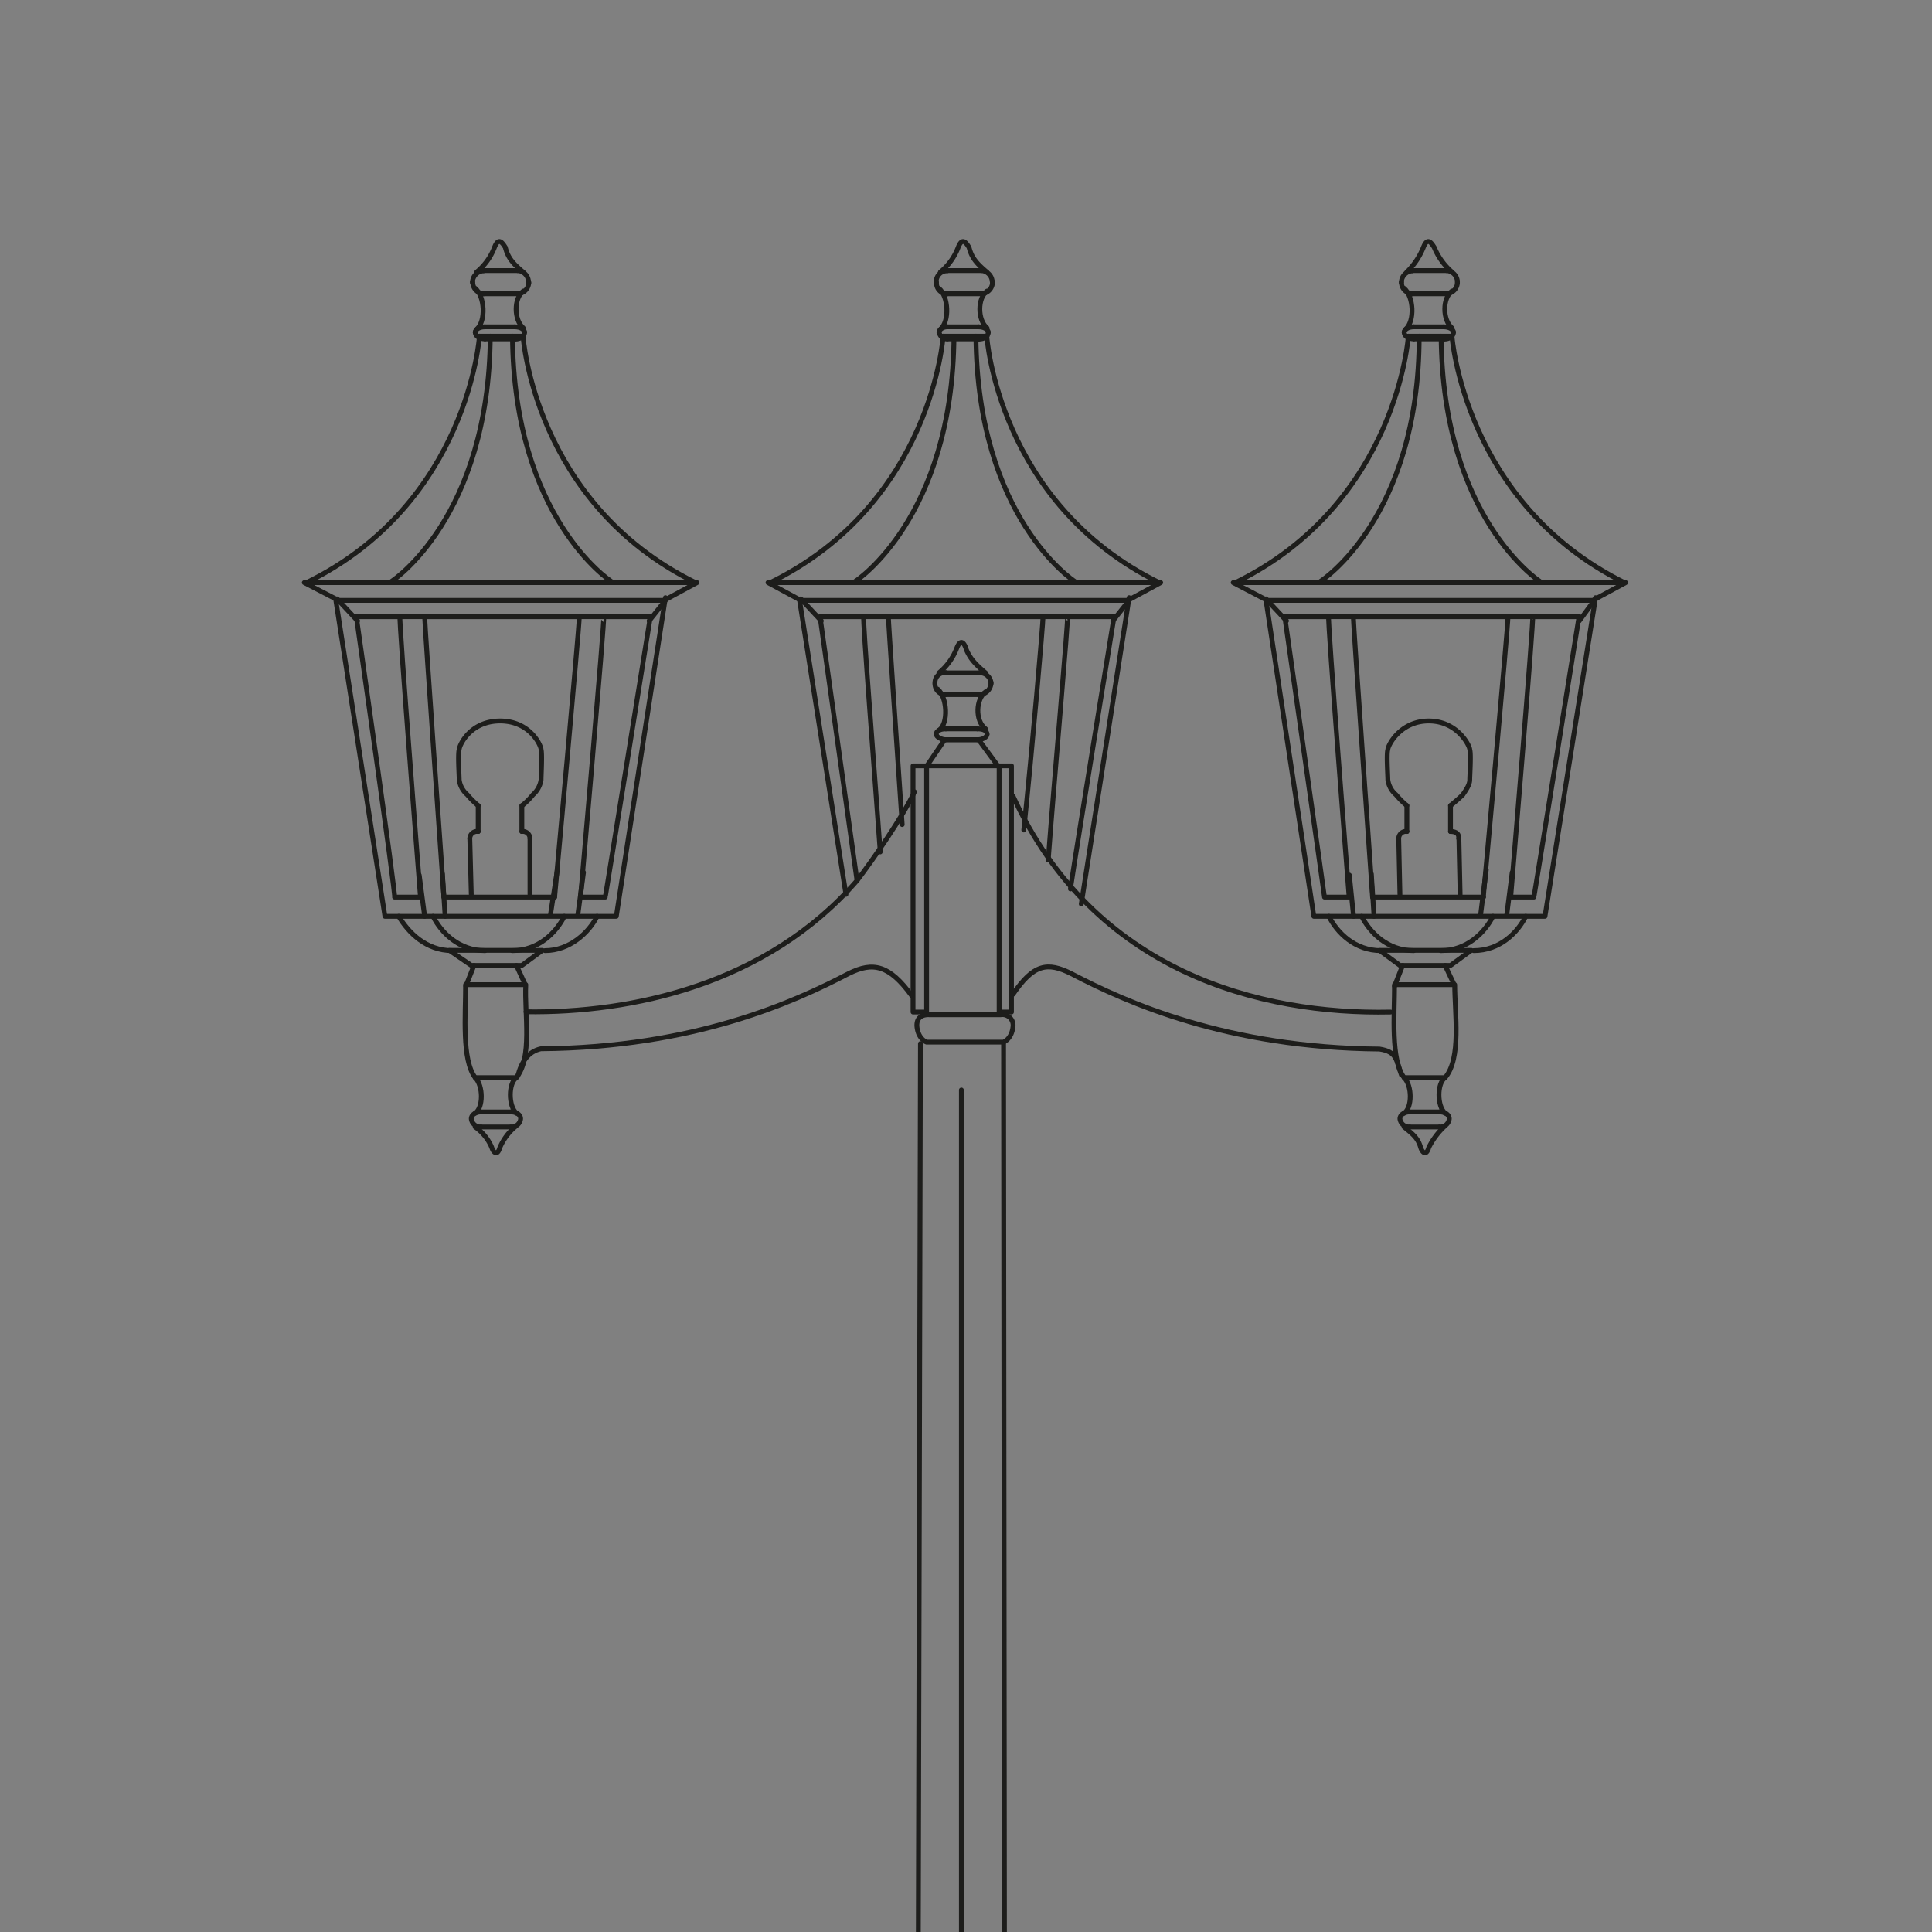 <svg xmlns="http://www.w3.org/2000/svg" xmlns:xlink="http://www.w3.org/1999/xlink" width="400" height="400" viewBox="0 0 400 400">
  <rect x="0" y="0" width="400" height="400" fill="#808080" stroke="none"/>
  <defs>
    <clipPath id="clip-Oslo_6">
      <rect width="400" height="400"/>
    </clipPath>
  </defs>
  <g id="Oslo_6" data-name="Oslo – 6" clip-path="url(#clip-Oslo_6)">
    <g id="Livello_1" transform="translate(63 50)">
      <line id="Linea_2762" data-name="Linea 2762" x2="54.387" transform="translate(108.621 721.227)" fill="none" stroke="#1d1d1b" stroke-linecap="round" stroke-linejoin="round" stroke-width="1"/>
      <path id="Tracciato_4017" data-name="Tracciato 4017" d="M43.245,148.529v-2.758l-2.3-.715-.46-3.626H32.01" transform="translate(130.999 579.797)" fill="none" stroke="#1d1d1b" stroke-linecap="round" stroke-linejoin="round" stroke-width="1" fill-rule="evenodd"/>
      <path id="Tracciato_4018" data-name="Tracciato 4018" d="M41.425,168.371s-12.154-7.1-11.695-33.5" transform="translate(121.584 552.856)" fill="none" stroke="#1d1d1b" stroke-linecap="round" stroke-linejoin="round" stroke-width="1" fill-rule="evenodd"/>
      <path id="Tracciato_4019" data-name="Tracciato 4019" d="M33.046,140.784l-.46-6.894-3.677-.46" transform="translate(118.267 546.942)" fill="none" stroke="#1d1d1b" stroke-linecap="round" stroke-linejoin="round" stroke-width="1" fill-rule="evenodd"/>
      <path id="Tracciato_4020" data-name="Tracciato 4020" d="M27.745,133.43l-3.677.46-.409,6.894" transform="translate(96.707 546.942)" fill="none" stroke="#1d1d1b" stroke-linecap="round" stroke-linejoin="round" stroke-width="1" fill-rule="evenodd"/>
      <path id="Tracciato_4021" data-name="Tracciato 4021" d="M33.065,134.87c.46,26.351-11.695,33.5-11.695,33.5" transform="translate(87.302 552.856)" fill="none" stroke="#1d1d1b" stroke-linecap="round" stroke-linejoin="round" stroke-width="1" fill-rule="evenodd"/>
      <path id="Tracciato_4022" data-name="Tracciato 4022" d="M30.354,141.43H21.877l-.409,3.626-2.3.715v2.758H95.976" transform="translate(78.267 579.797)" fill="none" stroke="#1d1d1b" stroke-linecap="round" stroke-linejoin="round" stroke-width="1" fill-rule="evenodd"/>
      <line id="Linea_2763" data-name="Linea 2763" x1="22.725" transform="translate(124.452 680.372)" fill="none" stroke="#1d1d1b" stroke-linecap="round" stroke-linejoin="round" stroke-width="1"/>
      <line id="Linea_2764" data-name="Linea 2764" x1="70.933" transform="translate(100.246 724.546)" fill="none" stroke="#1d1d1b" stroke-linecap="round" stroke-linejoin="round" stroke-width="1"/>
      <path id="Tracciato_4023" data-name="Tracciato 4023" d="M23.74,133.52s5.72,2.349,5.72,8.12S29,164.774,25.476,173.2" transform="translate(97.035 547.312)" fill="none" stroke="#1d1d1b" stroke-linecap="round" stroke-linejoin="round" stroke-width="1" fill-rule="evenodd"/>
      <path id="Tracciato_4024" data-name="Tracciato 4024" d="M34.384,133.48s-5.924,2.349-5.924,8.12.46,23.134,3.983,31.56" transform="translate(116.419 547.148)" fill="none" stroke="#1d1d1b" stroke-linecap="round" stroke-linejoin="round" stroke-width="1" fill-rule="evenodd"/>
      <path id="Tracciato_4025" data-name="Tracciato 4025" d="M24.96,140.558s6.23-7.1,8.886-7.1,8.886,6.23,8.886,6.23" transform="translate(102.046 547.066)" fill="none" stroke="#1d1d1b" stroke-linecap="round" stroke-linejoin="round" stroke-width="1" fill-rule="evenodd"/>
      <line id="Linea_2765" data-name="Linea 2765" x1="0.511" y1="514.202" transform="translate(144.777 166.068)" fill="none" stroke="#1d1d1b" stroke-linecap="round" stroke-linejoin="round" stroke-width="1"/>
      <line id="Linea_2766" data-name="Linea 2766" x1="1.226" y2="514.202" transform="translate(126.342 166.068)" fill="none" stroke="#1d1d1b" stroke-linecap="round" stroke-linejoin="round" stroke-width="1"/>
      <line id="Linea_2767" data-name="Linea 2767" y1="492.55" transform="translate(136.045 175.669)" fill="none" stroke="#1d1d1b" stroke-linecap="round" stroke-width="1"/>
      <path id="Tracciato_4026" data-name="Tracciato 4026" d="M46.536,91.171s2.2.306,2.2-3.115c0-3.115-2.2-3.728-2.2-3.728V80.293s2.2-.306,2.2-3.115a4.538,4.538,0,0,0-2.2-3.728H26.313a4.725,4.725,0,0,0-1.89,3.728c0,2.809,1.89,3.115,1.89,3.115v4.034a3.5,3.5,0,0,0-1.89,3.728c.306,3.422,1.89,3.115,1.89,3.115Z" transform="translate(99.722 300.617)" fill="#fff" stroke="#1d1d1b" stroke-linecap="round" stroke-linejoin="round" stroke-width="1" fill-rule="evenodd"/>
      <line id="Linea_2768" data-name="Linea 2768" x1="21.193" transform="translate(125.678 384.945)" fill="#fff" stroke="#1d1d1b" stroke-linecap="round" stroke-linejoin="round" stroke-width="1"/>
      <path id="Tracciato_4027" data-name="Tracciato 4027" d="M24.76,74.78h0Z" transform="translate(101.224 306.079)" fill="#fff" stroke="#1d1d1b" stroke-linecap="round" stroke-linejoin="round" stroke-width="1" fill-rule="evenodd"/>
      <path id="Tracciato_4028" data-name="Tracciato 4028" d="M81.39,14.03H.09l7.1,3.677H74.6Z" transform="translate(-0.09 56.592)" fill="none" stroke="#1d1d1b" stroke-linecap="round" stroke-linejoin="round" stroke-width="1" fill-rule="evenodd"/>
      <path id="Tracciato_4029" data-name="Tracciato 4029" d="M28.971,9.87c-1.992-1.685-1.992-6.23,0-7.66" transform="translate(112.385 8.05)" fill="none" stroke="#1d1d1b" stroke-linecap="round" stroke-width="1" fill-rule="evenodd"/>
      <path id="Tracciato_4030" data-name="Tracciato 4030" d="M25.82,2.1c1.992,1.685,2.247,6.792.306,8.477" transform="translate(105.578 7.598)" fill="none" stroke="#1d1d1b" stroke-linecap="round" stroke-width="1" fill-rule="evenodd"/>
      <path id="Tracciato_4031" data-name="Tracciato 4031" d="M25.88,6.528a12.278,12.278,0,0,0,3.677-5.107c.868-2.247,1.685-.868,2.247,0,.562,2.247,1.685,3.422,3.677,5.107" transform="translate(105.824 -0.201)" fill="none" stroke="#1d1d1b" stroke-linecap="round" stroke-linejoin="round" stroke-width="1" fill-rule="evenodd"/>
      <line id="Linea_2769" data-name="Linea 2769" x2="7.047" transform="translate(133.134 6.021)" fill="none" stroke="#1d1d1b" stroke-linecap="round" stroke-width="1"/>
      <path id="Tracciato_4032" data-name="Tracciato 4032" d="M27.54,1.38a2.416,2.416,0,0,1,2.247,2.247" transform="translate(112.641 4.641)" fill="none" stroke="#1d1d1b" stroke-linecap="round" stroke-width="1" fill-rule="evenodd"/>
      <line id="Linea_2770" data-name="Linea 2770" y2="0.255" transform="translate(142.479 8.319)" fill="none" stroke="#1d1d1b" stroke-linecap="round" stroke-width="1"/>
      <path id="Tracciato_4033" data-name="Tracciato 4033" d="M29.8,1.88A2.416,2.416,0,0,1,27.55,4.127" transform="translate(112.682 6.695)" fill="none" stroke="#1d1d1b" stroke-linecap="round" stroke-width="1" fill-rule="evenodd"/>
      <line id="Linea_2771" data-name="Linea 2771" x1="7.047" transform="translate(133.134 10.822)" fill="none" stroke="#1d1d1b" stroke-linecap="round" stroke-width="1"/>
      <path id="Tracciato_4034" data-name="Tracciato 4034" d="M27.967,4.127A2.2,2.2,0,0,1,25.72,1.88" transform="translate(105.167 6.695)" fill="none" stroke="#1d1d1b" stroke-linecap="round" stroke-width="1" fill-rule="evenodd"/>
      <line id="Linea_2772" data-name="Linea 2772" y1="0.255" transform="translate(130.836 8.319)" fill="none" stroke="#1d1d1b" stroke-linecap="round" stroke-width="1"/>
      <path id="Tracciato_4035" data-name="Tracciato 4035" d="M25.71,3.637A2.232,2.232,0,0,1,27.957,1.39" transform="translate(105.126 4.682)" fill="none" stroke="#1d1d1b" stroke-linecap="round" stroke-width="1" fill-rule="evenodd"/>
      <line id="Linea_2773" data-name="Linea 2773" x2="6.486" transform="translate(133.134 17.665)" fill="none" stroke="#1d1d1b" stroke-linecap="round" stroke-width="1"/>
      <path id="Tracciato_4036" data-name="Tracciato 4036" d="M27.43,3.66c1.123,0,1.992.562,1.992,1.123" transform="translate(112.189 14.005)" fill="none" stroke="#1d1d1b" stroke-linecap="round" stroke-width="1" fill-rule="evenodd"/>
      <path id="Tracciato_4037" data-name="Tracciato 4037" d="M29.422,3.88c0,.868-.868,1.43-1.992,1.43" transform="translate(112.189 14.908)" fill="none" stroke="#1d1d1b" stroke-linecap="round" stroke-width="1" fill-rule="evenodd"/>
      <line id="Linea_2774" data-name="Linea 2774" x1="6.486" transform="translate(133.134 20.167)" fill="none" stroke="#1d1d1b" stroke-linecap="round" stroke-width="1"/>
      <path id="Tracciato_4038" data-name="Tracciato 4038" d="M27.515,5.3A1.559,1.559,0,0,1,25.83,3.87" transform="translate(105.619 14.867)" fill="none" stroke="#1d1d1b" stroke-linecap="round" stroke-width="1" fill-rule="evenodd"/>
      <path id="Tracciato_4039" data-name="Tracciato 4039" d="M25.82,4.783c0-.562.868-1.123,1.685-1.123" transform="translate(105.578 14.005)" fill="none" stroke="#1d1d1b" stroke-linecap="round" stroke-width="1" fill-rule="evenodd"/>
      <path id="Tracciato_4040" data-name="Tracciato 4040" d="M43.885,15.41H34.233c.255,0-2.809,34.573-3.983,50.4m4.6,5.975c1.43-9.652,9.039-56.379,9.039-56.379" transform="translate(123.771 62.259)" fill="none" stroke="#1d1d1b" stroke-linecap="round" stroke-linejoin="round" stroke-width="1" fill-rule="evenodd"/>
      <path id="Tracciato_4041" data-name="Tracciato 4041" d="M22.44,54.75S42.561,41.728,42.816,4.04" transform="translate(91.697 15.565)" fill="none" stroke="#1d1d1b" stroke-linecap="round" stroke-width="1" fill-rule="evenodd"/>
      <path id="Tracciato_4042" data-name="Tracciato 4042" d="M21,15.41h9.039c-.255.306,2.247,32.275,3.422,48.719M28.66,70.1C26.975,57.95,21,15.461,21,15.461" transform="translate(85.783 62.259)" fill="none" stroke="#1d1d1b" stroke-linecap="round" stroke-linejoin="round" stroke-width="1" fill-rule="evenodd"/>
      <path id="Tracciato_4043" data-name="Tracciato 4043" d="M26.63,58.46c-1.123-16.7-2.86-41.927-2.86-43.05H55.79c0,1.43-2.247,27.475-3.983,44.174" transform="translate(97.159 62.259)" fill="none" stroke="#1d1d1b" stroke-linecap="round" stroke-linejoin="round" stroke-width="1" fill-rule="evenodd"/>
      <line id="Linea_2775" data-name="Linea 2775" x1="59.8" transform="translate(107.038 77.669)" fill="none" stroke="#1d1d1b" stroke-linecap="round" stroke-width="1"/>
      <path id="Tracciato_4044" data-name="Tracciato 4044" d="M47.7,54.75S27.575,41.728,27.32,4.04" transform="translate(111.738 15.565)" fill="none" stroke="#1d1d1b" stroke-linecap="round" stroke-width="1" fill-rule="evenodd"/>
      <line id="Linea_2776" data-name="Linea 2776" x1="4.239" y1="4.545" transform="translate(102.8 73.992)" fill="none" stroke="#1d1d1b" stroke-linecap="round" stroke-width="1"/>
      <line id="Linea_2777" data-name="Linea 2777" y1="4.239" x2="3.37" transform="translate(167.4 74.299)" fill="none" stroke="#1d1d1b" stroke-linecap="round" stroke-width="1"/>
      <line id="Linea_2778" data-name="Linea 2778" y1="63.426" x2="9.907" transform="translate(160.864 73.737)" fill="none" stroke="#1d1d1b" stroke-linecap="round" stroke-width="1"/>
      <line id="Linea_2779" data-name="Linea 2779" x2="9.601" y2="60.873" transform="translate(102.544 74.299)" fill="none" stroke="#1d1d1b" stroke-linecap="round" stroke-width="1"/>
      <path id="Tracciato_4045" data-name="Tracciato 4045" d="M100.19,14.03H18.89l6.792,3.677H93.4Z" transform="translate(77.118 56.592)" fill="none" stroke="#1d1d1b" stroke-linecap="round" stroke-linejoin="round" stroke-width="1" fill-rule="evenodd"/>
      <path id="Tracciato_4046" data-name="Tracciato 4046" d="M63.456,55.016C30.058,38.572,27.76,4.05,27.76,4.05" transform="translate(113.545 15.606)" fill="none" stroke="#1d1d1b" stroke-linecap="round" stroke-width="1" fill-rule="evenodd"/>
      <line id="Linea_2780" data-name="Linea 2780" x1="9.09" transform="translate(132.266 19.605)" fill="none" stroke="#1d1d1b" stroke-linecap="round" stroke-width="1"/>
      <path id="Tracciato_4047" data-name="Tracciato 4047" d="M54.7,4.04S52.449,38.562,19,55.006" transform="translate(77.569 15.565)" fill="none" stroke="#1d1d1b" stroke-linecap="round" stroke-width="1" fill-rule="evenodd"/>
      <path id="Tracciato_4048" data-name="Tracciato 4048" d="M42.26,31.558a2.208,2.208,0,0,1,2.553,2.553c-.306,2.553-1.992,3.115-1.992,3.115H26.94s-1.685-.562-1.992-3.115c-.306-2.86,2.553-2.553,2.553-2.553H42.209Z" transform="translate(101.904 128.535)" fill="none" stroke="#1d1d1b" stroke-linecap="round" stroke-linejoin="round" stroke-width="1" fill-rule="evenodd"/>
      <rect id="Rettangolo_253" data-name="Rettangolo 253" width="2.553" height="50.966" transform="translate(143.858 108.565)" fill="none" stroke="#1d1d1b" stroke-linecap="round" stroke-linejoin="round" stroke-width="1"/>
      <path id="Tracciato_4049" data-name="Tracciato 4049" d="M40.038,25.813H25.33L29.007,20.4h7.047Z" transform="translate(103.565 82.752)" fill="none" stroke="#1d1d1b" stroke-linecap="round" stroke-linejoin="round" stroke-width="1" fill-rule="evenodd"/>
      <rect id="Rettangolo_254" data-name="Rettangolo 254" width="2.809" height="50.966" transform="translate(126.035 108.565)" fill="none" stroke="#1d1d1b" stroke-linecap="round" stroke-linejoin="round" stroke-width="1"/>
      <path id="Tracciato_4050" data-name="Tracciato 4050" d="M10.171,9.87c-1.992-1.685-1.992-6.23,0-7.66" transform="translate(35.177 8.05)" fill="none" stroke="#1d1d1b" stroke-linecap="round" stroke-width="1" fill-rule="evenodd"/>
      <path id="Tracciato_4051" data-name="Tracciato 4051" d="M7.02,2.1c1.992,1.685,2.247,6.792.306,8.477" transform="translate(28.37 7.598)" fill="none" stroke="#1d1d1b" stroke-linecap="round" stroke-width="1" fill-rule="evenodd"/>
      <path id="Tracciato_4052" data-name="Tracciato 4052" d="M7.08,6.528a12.278,12.278,0,0,0,3.677-5.107c.868-2.247,1.685-.868,2.247,0,.562,2.247,1.685,3.422,3.677,5.107" transform="translate(28.616 -0.201)" fill="none" stroke="#1d1d1b" stroke-linecap="round" stroke-linejoin="round" stroke-width="1" fill-rule="evenodd"/>
      <line id="Linea_2781" data-name="Linea 2781" x2="7.047" transform="translate(37.126 6.021)" fill="none" stroke="#1d1d1b" stroke-linecap="round" stroke-width="1"/>
      <path id="Tracciato_4053" data-name="Tracciato 4053" d="M8.74,1.38a2.416,2.416,0,0,1,2.247,2.247" transform="translate(35.434 4.641)" fill="none" stroke="#1d1d1b" stroke-linecap="round" stroke-width="1" fill-rule="evenodd"/>
      <line id="Linea_2782" data-name="Linea 2782" y2="0.255" transform="translate(46.472 8.319)" fill="none" stroke="#1d1d1b" stroke-linecap="round" stroke-width="1"/>
      <path id="Tracciato_4054" data-name="Tracciato 4054" d="M11,1.88A2.416,2.416,0,0,1,8.75,4.127" transform="translate(35.475 6.695)" fill="none" stroke="#1d1d1b" stroke-linecap="round" stroke-width="1" fill-rule="evenodd"/>
      <line id="Linea_2783" data-name="Linea 2783" x1="7.047" transform="translate(37.126 10.822)" fill="none" stroke="#1d1d1b" stroke-linecap="round" stroke-width="1"/>
      <path id="Tracciato_4055" data-name="Tracciato 4055" d="M9.167,4.127A2.416,2.416,0,0,1,6.92,1.88" transform="translate(27.959 6.695)" fill="none" stroke="#1d1d1b" stroke-linecap="round" stroke-width="1" fill-rule="evenodd"/>
      <line id="Linea_2784" data-name="Linea 2784" y1="0.255" transform="translate(34.828 8.319)" fill="none" stroke="#1d1d1b" stroke-linecap="round" stroke-width="1"/>
      <path id="Tracciato_4056" data-name="Tracciato 4056" d="M6.91,3.637A2.416,2.416,0,0,1,9.157,1.39" transform="translate(27.918 4.682)" fill="none" stroke="#1d1d1b" stroke-linecap="round" stroke-width="1" fill-rule="evenodd"/>
      <line id="Linea_2785" data-name="Linea 2785" x2="6.23" transform="translate(37.382 17.665)" fill="none" stroke="#1d1d1b" stroke-linecap="round" stroke-width="1"/>
      <path id="Tracciato_4057" data-name="Tracciato 4057" d="M8.63,3.66c1.123,0,1.992.562,1.992,1.123" transform="translate(34.982 14.005)" fill="none" stroke="#1d1d1b" stroke-linecap="round" stroke-width="1" fill-rule="evenodd"/>
      <path id="Tracciato_4058" data-name="Tracciato 4058" d="M10.622,3.88c0,.868-.868,1.43-1.992,1.43" transform="translate(34.982 14.908)" fill="none" stroke="#1d1d1b" stroke-linecap="round" stroke-width="1" fill-rule="evenodd"/>
      <line id="Linea_2786" data-name="Linea 2786" x1="6.23" transform="translate(37.382 20.167)" fill="none" stroke="#1d1d1b" stroke-linecap="round" stroke-width="1"/>
      <path id="Tracciato_4059" data-name="Tracciato 4059" d="M9.012,5.3C7.888,5.3,7.02,4.738,7.02,3.87" transform="translate(28.37 14.867)" fill="none" stroke="#1d1d1b" stroke-linecap="round" stroke-width="1" fill-rule="evenodd"/>
      <path id="Tracciato_4060" data-name="Tracciato 4060" d="M7.02,4.783c0-.562.868-1.123,1.992-1.123" transform="translate(28.37 14.005)" fill="none" stroke="#1d1d1b" stroke-linecap="round" stroke-width="1" fill-rule="evenodd"/>
      <path id="Tracciato_4061" data-name="Tracciato 4061" d="M8.711,49.583C5.9,45.906,6.719,36.56,6.719,30.33H19.179c-.306,5.924,1.43,15.269-1.992,19.253H8.711Z" transform="translate(26.679 123.533)" fill="none" stroke="#1d1d1b" stroke-linecap="round" stroke-linejoin="round" stroke-width="1" fill-rule="evenodd"/>
      <path id="Tracciato_4062" data-name="Tracciato 4062" d="M7.02,34.1c1.685,1.685,1.685,6.23,0,7.354" transform="translate(28.37 139.015)" fill="none" stroke="#1d1d1b" stroke-linecap="round" stroke-width="1" fill-rule="evenodd"/>
      <path id="Tracciato_4063" data-name="Tracciato 4063" d="M9.706,41.454c-1.685-1.43-1.685-6.23,0-7.354" transform="translate(34.212 139.015)" fill="none" stroke="#1d1d1b" stroke-linecap="round" stroke-width="1" fill-rule="evenodd"/>
      <path id="Tracciato_4064" data-name="Tracciato 4064" d="M15.242,36.1a11.527,11.527,0,0,0-3.115,4.239c-.562,1.992-1.43.868-1.685,0A9.809,9.809,0,0,0,7.02,36.1" transform="translate(28.37 147.229)" fill="none" stroke="#1d1d1b" stroke-linecap="round" stroke-linejoin="round" stroke-width="1" fill-rule="evenodd"/>
      <line id="Linea_2787" data-name="Linea 2787" x2="6.23" transform="translate(36.565 180.214)" fill="none" stroke="#1d1d1b" stroke-linecap="round" stroke-width="1"/>
      <path id="Tracciato_4065" data-name="Tracciato 4065" d="M8.47,35.49c1.123,0,1.992.562,1.992,1.43A1.886,1.886,0,0,1,8.47,38.605" transform="translate(34.325 144.724)" fill="none" stroke="#1d1d1b" stroke-linecap="round" stroke-linejoin="round" stroke-width="1" fill-rule="evenodd"/>
      <line id="Linea_2788" data-name="Linea 2788" x1="6.23" transform="translate(36.565 183.329)" fill="none" stroke="#1d1d1b" stroke-linecap="round" stroke-width="1"/>
      <path id="Tracciato_4066" data-name="Tracciato 4066" d="M8.852,38.605A1.923,1.923,0,0,1,6.86,36.92c0-.817.868-1.43,1.992-1.43" transform="translate(27.713 144.724)" fill="none" stroke="#1d1d1b" stroke-linecap="round" stroke-linejoin="round" stroke-width="1" fill-rule="evenodd"/>
      <path id="Tracciato_4067" data-name="Tracciato 4067" d="M3.92,27.56c1.992,3.37,5.669,7.1,11.031,7.1" transform="translate(15.639 112.157)" fill="none" stroke="#1d1d1b" stroke-linecap="round" stroke-width="1" fill-rule="evenodd"/>
      <path id="Tracciato_4068" data-name="Tracciato 4068" d="M20.625,27.56c-1.685,3.37-5.669,7.1-10.775,7.1" transform="translate(39.992 112.157)" fill="none" stroke="#1d1d1b" stroke-linecap="round" stroke-width="1" fill-rule="evenodd"/>
      <path id="Tracciato_4069" data-name="Tracciato 4069" d="M5.31,27.56c1.685,3.37,5.362,7.1,10.775,7.1" transform="translate(21.347 112.157)" fill="none" stroke="#1d1d1b" stroke-linecap="round" stroke-width="1" fill-rule="evenodd"/>
      <path id="Tracciato_4070" data-name="Tracciato 4070" d="M19.3,27.56c-1.685,3.37-5.362,7.1-10.775,7.1" transform="translate(34.53 112.157)" fill="none" stroke="#1d1d1b" stroke-linecap="round" stroke-width="1" fill-rule="evenodd"/>
      <path id="Tracciato_4071" data-name="Tracciato 4071" d="M5.97,28.94H25.223l-4.239,3.115H10.515Z" transform="translate(24.058 117.824)" fill="none" stroke="#1d1d1b" stroke-linecap="round" stroke-linejoin="round" stroke-width="1" fill-rule="evenodd"/>
      <line id="Linea_2789" data-name="Linea 2789" x1="1.685" y2="4.29" transform="translate(33.449 149.879)" fill="none" stroke="#1d1d1b" stroke-linecap="round" stroke-width="1"/>
      <line id="Linea_2790" data-name="Linea 2790" x2="1.685" y2="3.677" transform="translate(43.918 149.879)" fill="none" stroke="#1d1d1b" stroke-linecap="round" stroke-width="1"/>
      <path id="Tracciato_4072" data-name="Tracciato 4072" d="M25.742,15.41H16.09c.255,0-4.8,58.064-4.8,58.064H16.4c0,.306,9.345-58.064,9.345-58.064" transform="translate(45.906 62.259)" fill="none" stroke="#1d1d1b" stroke-linecap="round" stroke-linejoin="round" stroke-width="1" fill-rule="evenodd"/>
      <path id="Tracciato_4073" data-name="Tracciato 4073" d="M3.64,54.75S23.761,41.728,24.016,4.04" transform="translate(14.489 15.565)" fill="none" stroke="#1d1d1b" stroke-linecap="round" stroke-width="1" fill-rule="evenodd"/>
      <path id="Tracciato_4074" data-name="Tracciato 4074" d="M2.2,15.41h9.039c-.306.306,4.239,58.064,4.239,58.064H10.116C10.422,73.168,2.2,15.41,2.2,15.41" transform="translate(8.575 62.259)" fill="none" stroke="#1d1d1b" stroke-linecap="round" stroke-linejoin="round" stroke-width="1" fill-rule="evenodd"/>
      <path id="Tracciato_4075" data-name="Tracciato 4075" d="M8.953,73.474S4.97,17.1,4.97,15.41H36.99c0,2.247-5.107,58.064-5.107,58.064" transform="translate(19.951 62.259)" fill="none" stroke="#1d1d1b" stroke-linecap="round" stroke-linejoin="round" stroke-width="1" fill-rule="evenodd"/>
      <line id="Linea_2791" data-name="Linea 2791" x1="22.929" transform="translate(28.904 135.734)" fill="none" stroke="#1d1d1b" stroke-linecap="round" stroke-width="1"/>
      <line id="Linea_2792" data-name="Linea 2792" x1="0.306" y1="11.592" transform="translate(34.267 123.579)" fill="none" stroke="#1d1d1b" stroke-linecap="round" stroke-width="1"/>
      <path id="Tracciato_4076" data-name="Tracciato 4076" d="M6.8,25.55a1.494,1.494,0,0,1,1.685-1.43" transform="translate(27.467 98.029)" fill="none" stroke="#1d1d1b" stroke-linecap="round" stroke-width="1" fill-rule="evenodd"/>
      <line id="Linea_2793" data-name="Linea 2793" y1="5.362" transform="translate(36.003 116.787)" fill="none" stroke="#1d1d1b" stroke-linecap="round" stroke-width="1"/>
      <path id="Tracciato_4077" data-name="Tracciato 4077" d="M10.412,37.156a17.693,17.693,0,0,1-2.247-2.247A4.883,4.883,0,0,1,6.48,31.794c0-.868-.306-5.362,0-6.23,0-.868,2.247-5.924,8.477-5.924s8.477,5.107,8.477,5.924c.255.868,0,5.362,0,6.23a5.129,5.129,0,0,1-1.685,3.115A14.7,14.7,0,0,1,19.5,37.156" transform="translate(25.591 79.631)" fill="none" stroke="#1d1d1b" stroke-linecap="round" stroke-linejoin="round" stroke-width="1" fill-rule="evenodd"/>
      <line id="Linea_2794" data-name="Linea 2794" y2="5.362" transform="translate(45.042 116.787)" fill="none" stroke="#1d1d1b" stroke-linecap="round" stroke-width="1"/>
      <path id="Tracciato_4078" data-name="Tracciato 4078" d="M8.91,24.12A1.494,1.494,0,0,1,10.6,25.55" transform="translate(36.132 98.029)" fill="none" stroke="#1d1d1b" stroke-linecap="round" stroke-width="1" fill-rule="evenodd"/>
      <line id="Linea_2795" data-name="Linea 2795" y2="11.592" transform="translate(46.727 123.579)" fill="none" stroke="#1d1d1b" stroke-linecap="round" stroke-width="1"/>
      <line id="Linea_2796" data-name="Linea 2796" x1="59.8" transform="translate(11.031 77.669)" fill="none" stroke="#1d1d1b" stroke-linecap="round" stroke-width="1"/>
      <path id="Tracciato_4079" data-name="Tracciato 4079" d="M7.14,24.12h0Z" transform="translate(28.863 98.029)" fill="none" stroke="#1d1d1b" stroke-linecap="round" stroke-linejoin="round" stroke-width="1" fill-rule="evenodd"/>
      <path id="Tracciato_4080" data-name="Tracciato 4080" d="M28.906,54.75S8.785,41.728,8.53,4.04" transform="translate(34.571 15.565)" fill="none" stroke="#1d1d1b" stroke-linecap="round" stroke-width="1" fill-rule="evenodd"/>
      <line id="Linea_2797" data-name="Linea 2797" x1="4.239" y1="4.545" transform="translate(6.792 73.992)" fill="none" stroke="#1d1d1b" stroke-linecap="round" stroke-width="1"/>
      <line id="Linea_2798" data-name="Linea 2798" y1="4.239" x2="3.37" transform="translate(71.393 74.299)" fill="none" stroke="#1d1d1b" stroke-linecap="round" stroke-width="1"/>
      <path id="Tracciato_4081" data-name="Tracciato 4081" d="M1.37,15.2,11.532,80.62h47.9L69.6,14.64" transform="translate(5.167 59.097)" fill="none" stroke="#1d1d1b" stroke-linecap="round" stroke-linejoin="round" stroke-width="1" fill-rule="evenodd"/>
      <line id="Linea_2799" data-name="Linea 2799" x2="1.123" y2="8.528" transform="translate(23.798 131.188)" fill="none" stroke="#1d1d1b" stroke-linecap="round" stroke-width="1"/>
      <line id="Linea_2800" data-name="Linea 2800" x2="0.562" y2="8.784" transform="translate(28.598 130.933)" fill="none" stroke="#1d1d1b" stroke-linecap="round" stroke-width="1"/>
      <line id="Linea_2801" data-name="Linea 2801" x1="1.175" y2="8.784" transform="translate(56.634 130.627)" fill="none" stroke="#1d1d1b" stroke-linecap="round" stroke-width="1"/>
      <line id="Linea_2802" data-name="Linea 2802" x1="1.43" y2="9.345" transform="translate(50.966 130.065)" fill="none" stroke="#1d1d1b" stroke-linecap="round" stroke-width="1"/>
      <path id="Tracciato_4082" data-name="Tracciato 4082" d="M44.656,55.016C11.258,38.572,8.96,4.05,8.96,4.05" transform="translate(36.337 15.606)" fill="none" stroke="#1d1d1b" stroke-linecap="round" stroke-width="1" fill-rule="evenodd"/>
      <line id="Linea_2803" data-name="Linea 2803" x1="9.09" transform="translate(36.258 19.605)" fill="none" stroke="#1d1d1b" stroke-linecap="round" stroke-width="1"/>
      <path id="Tracciato_4083" data-name="Tracciato 4083" d="M35.9,4.04S33.649,38.562.2,55.006" transform="translate(0.362 15.565)" fill="none" stroke="#1d1d1b" stroke-linecap="round" stroke-width="1" fill-rule="evenodd"/>
      <path id="Tracciato_4084" data-name="Tracciato 4084" d="M46.371,49.583c-2.809-3.677-1.992-13.022-1.992-19.253H56.839c0,5.924,1.43,15.269-1.992,19.253Z" transform="translate(181.341 123.533)" fill="none" stroke="#1d1d1b" stroke-linecap="round" stroke-linejoin="round" stroke-width="1" fill-rule="evenodd"/>
      <path id="Tracciato_4085" data-name="Tracciato 4085" d="M44.68,34.1c1.685,1.685,1.685,6.23,0,7.354" transform="translate(183.031 139.015)" fill="none" stroke="#1d1d1b" stroke-linecap="round" stroke-width="1" fill-rule="evenodd"/>
      <path id="Tracciato_4086" data-name="Tracciato 4086" d="M47.356,41.454c-1.685-1.43-1.685-6.23,0-7.354" transform="translate(188.832 139.015)" fill="none" stroke="#1d1d1b" stroke-linecap="round" stroke-width="1" fill-rule="evenodd"/>
      <path id="Tracciato_4087" data-name="Tracciato 4087" d="M52.9,36.1a15.382,15.382,0,0,0-3.115,4.239c-.562,1.992-1.43.868-1.685,0-.562-1.992-1.685-2.809-3.422-4.239" transform="translate(183.031 147.229)" fill="none" stroke="#1d1d1b" stroke-linecap="round" stroke-linejoin="round" stroke-width="1" fill-rule="evenodd"/>
      <line id="Linea_2804" data-name="Linea 2804" x2="6.23" transform="translate(228.835 180.214)" fill="none" stroke="#1d1d1b" stroke-linecap="round" stroke-width="1"/>
      <path id="Tracciato_4088" data-name="Tracciato 4088" d="M46.12,35.49c1.124,0,1.992.562,1.992,1.43a1.886,1.886,0,0,1-1.992,1.685" transform="translate(188.945 144.724)" fill="none" stroke="#1d1d1b" stroke-linecap="round" stroke-linejoin="round" stroke-width="1" fill-rule="evenodd"/>
      <line id="Linea_2805" data-name="Linea 2805" x1="6.23" transform="translate(228.835 183.329)" fill="none" stroke="#1d1d1b" stroke-linecap="round" stroke-width="1"/>
      <path id="Tracciato_4089" data-name="Tracciato 4089" d="M46.5,38.605A1.923,1.923,0,0,1,44.51,36.92c0-.817.868-1.43,1.992-1.43" transform="translate(182.333 144.724)" fill="none" stroke="#1d1d1b" stroke-linecap="round" stroke-linejoin="round" stroke-width="1" fill-rule="evenodd"/>
      <path id="Tracciato_4090" data-name="Tracciato 4090" d="M41.63,27.56c1.685,3.37,5.362,7.1,10.775,7.1" transform="translate(170.506 112.157)" fill="none" stroke="#1d1d1b" stroke-linecap="round" stroke-width="1" fill-rule="evenodd"/>
      <path id="Tracciato_4091" data-name="Tracciato 4091" d="M58.275,27.56c-1.685,3.37-5.362,7.1-10.775,7.1" transform="translate(194.613 112.157)" fill="none" stroke="#1d1d1b" stroke-linecap="round" stroke-width="1" fill-rule="evenodd"/>
      <path id="Tracciato_4092" data-name="Tracciato 4092" d="M42.96,27.56c1.685,3.37,5.362,7.1,10.775,7.1" transform="translate(175.968 112.157)" fill="none" stroke="#1d1d1b" stroke-linecap="round" stroke-width="1" fill-rule="evenodd"/>
      <path id="Tracciato_4093" data-name="Tracciato 4093" d="M56.945,27.56c-1.685,3.37-5.413,7.1-10.775,7.1" transform="translate(189.151 112.157)" fill="none" stroke="#1d1d1b" stroke-linecap="round" stroke-width="1" fill-rule="evenodd"/>
      <path id="Tracciato_4094" data-name="Tracciato 4094" d="M43.68,28.94h19l-4.29,3.115H47.919Z" transform="translate(178.925 117.824)" fill="none" stroke="#1d1d1b" stroke-linecap="round" stroke-linejoin="round" stroke-width="1" fill-rule="evenodd"/>
      <line id="Linea_2806" data-name="Linea 2806" x1="1.685" y2="4.29" transform="translate(225.72 149.879)" fill="none" stroke="#1d1d1b" stroke-linecap="round" stroke-width="1"/>
      <line id="Linea_2807" data-name="Linea 2807" x2="1.736" y2="3.677" transform="translate(236.189 149.879)" fill="none" stroke="#1d1d1b" stroke-linecap="round" stroke-width="1"/>
      <path id="Tracciato_4095" data-name="Tracciato 4095" d="M28.989,26.12c-2.247-1.685-1.992-6.23,0-7.66" transform="translate(112.06 74.785)" fill="none" stroke="#1d1d1b" stroke-linecap="round" stroke-width="1" fill-rule="evenodd"/>
      <path id="Tracciato_4096" data-name="Tracciato 4096" d="M25.77,18.35c1.992,1.685,2.247,7.1.306,8.477" transform="translate(105.372 74.333)" fill="none" stroke="#1d1d1b" stroke-linecap="round" stroke-width="1" fill-rule="evenodd"/>
      <path id="Tracciato_4097" data-name="Tracciato 4097" d="M25.82,22.763A12.278,12.278,0,0,0,29.5,17.656c.868-2.247,1.685-.868,1.992.306.868,1.992,1.992,3.115,3.983,4.8" transform="translate(105.578 66.55)" fill="none" stroke="#1d1d1b" stroke-linecap="round" stroke-linejoin="round" stroke-width="1" fill-rule="evenodd"/>
      <line id="Linea_2808" data-name="Linea 2808" x2="6.792" transform="translate(132.827 89.313)" fill="none" stroke="#1d1d1b" stroke-linecap="round" stroke-width="1"/>
      <path id="Tracciato_4098" data-name="Tracciato 4098" d="M27.43,17.69a2.3,2.3,0,0,1,2.553,1.992" transform="translate(112.189 71.623)" fill="none" stroke="#1d1d1b" stroke-linecap="round" stroke-width="1" fill-rule="evenodd"/>
      <line id="Linea_2809" data-name="Linea 2809" y2="0.306" transform="translate(142.173 91.253)" fill="none" stroke="#1d1d1b" stroke-linecap="round" stroke-width="1"/>
      <path id="Tracciato_4099" data-name="Tracciato 4099" d="M29.983,18.13a2.484,2.484,0,0,1-2.553,2.247" transform="translate(112.189 73.43)" fill="none" stroke="#1d1d1b" stroke-linecap="round" stroke-width="1" fill-rule="evenodd"/>
      <line id="Linea_2810" data-name="Linea 2810" x1="6.792" transform="translate(132.827 93.807)" fill="none" stroke="#1d1d1b" stroke-linecap="round" stroke-width="1"/>
      <path id="Tracciato_4100" data-name="Tracciato 4100" d="M27.907,20.377A2.2,2.2,0,0,1,25.66,18.13" transform="translate(104.92 73.43)" fill="none" stroke="#1d1d1b" stroke-linecap="round" stroke-width="1" fill-rule="evenodd"/>
      <line id="Linea_2811" data-name="Linea 2811" y1="0.306" transform="translate(130.58 91.253)" fill="none" stroke="#1d1d1b" stroke-linecap="round" stroke-width="1"/>
      <path id="Tracciato_4101" data-name="Tracciato 4101" d="M25.66,19.672a2.035,2.035,0,0,1,2.247-1.992" transform="translate(104.92 71.582)" fill="none" stroke="#1d1d1b" stroke-linecap="round" stroke-width="1" fill-rule="evenodd"/>
      <line id="Linea_2812" data-name="Linea 2812" x2="6.537" transform="translate(132.827 100.905)" fill="none" stroke="#1d1d1b" stroke-linecap="round" stroke-width="1"/>
      <path id="Tracciato_4102" data-name="Tracciato 4102" d="M27.38,19.96c1.123,0,1.992.306,1.992,1.123" transform="translate(111.984 80.945)" fill="none" stroke="#1d1d1b" stroke-linecap="round" stroke-width="1" fill-rule="evenodd"/>
      <path id="Tracciato_4103" data-name="Tracciato 4103" d="M29.372,20.18c0,.562-.868,1.123-1.992,1.123" transform="translate(111.984 81.849)" fill="none" stroke="#1d1d1b" stroke-linecap="round" stroke-width="1" fill-rule="evenodd"/>
      <line id="Linea_2813" data-name="Linea 2813" x1="6.537" transform="translate(132.827 103.152)" fill="none" stroke="#1d1d1b" stroke-linecap="round" stroke-width="1"/>
      <path id="Tracciato_4104" data-name="Tracciato 4104" d="M27.7,21.3c-.868,0-1.992-.562-1.992-1.123" transform="translate(105.126 81.849)" fill="none" stroke="#1d1d1b" stroke-linecap="round" stroke-width="1" fill-rule="evenodd"/>
      <path id="Tracciato_4105" data-name="Tracciato 4105" d="M25.71,21.083c0-.868,1.123-1.123,1.992-1.123" transform="translate(105.126 80.945)" fill="none" stroke="#1d1d1b" stroke-linecap="round" stroke-width="1" fill-rule="evenodd"/>
      <path id="Tracciato_4106" data-name="Tracciato 4106" d="M47.821,9.87c-1.992-1.685-1.992-6.23,0-7.66" transform="translate(189.797 8.05)" fill="none" stroke="#1d1d1b" stroke-linecap="round" stroke-width="1" fill-rule="evenodd"/>
      <path id="Tracciato_4107" data-name="Tracciato 4107" d="M44.68,2.1c1.992,1.685,2.247,6.792.306,8.477" transform="translate(183.031 7.598)" fill="none" stroke="#1d1d1b" stroke-linecap="round" stroke-width="1" fill-rule="evenodd"/>
      <path id="Tracciato_4108" data-name="Tracciato 4108" d="M44.79,6.528a14.98,14.98,0,0,0,3.422-5.107c.868-2.247,1.685-.868,2.247,0a13.5,13.5,0,0,0,3.677,5.107" transform="translate(183.483 -0.201)" fill="none" stroke="#1d1d1b" stroke-linecap="round" stroke-linejoin="round" stroke-width="1" fill-rule="evenodd"/>
      <line id="Linea_2814" data-name="Linea 2814" x2="7.098" transform="translate(229.397 6.021)" fill="none" stroke="#1d1d1b" stroke-linecap="round" stroke-width="1"/>
      <path id="Tracciato_4109" data-name="Tracciato 4109" d="M46.4,1.38a2.416,2.416,0,0,1,2.247,2.247" transform="translate(190.095 4.641)" fill="none" stroke="#1d1d1b" stroke-linecap="round" stroke-width="1" fill-rule="evenodd"/>
      <line id="Linea_2815" data-name="Linea 2815" y2="0.255" transform="translate(238.742 8.319)" fill="none" stroke="#1d1d1b" stroke-linecap="round" stroke-width="1"/>
      <path id="Tracciato_4110" data-name="Tracciato 4110" d="M48.647,1.88A2.416,2.416,0,0,1,46.4,4.127" transform="translate(190.095 6.695)" fill="none" stroke="#1d1d1b" stroke-linecap="round" stroke-width="1" fill-rule="evenodd"/>
      <line id="Linea_2816" data-name="Linea 2816" x1="7.098" transform="translate(229.397 10.822)" fill="none" stroke="#1d1d1b" stroke-linecap="round" stroke-width="1"/>
      <path id="Tracciato_4111" data-name="Tracciato 4111" d="M46.817,4.127A2.416,2.416,0,0,1,44.57,1.88" transform="translate(182.58 6.695)" fill="none" stroke="#1d1d1b" stroke-linecap="round" stroke-width="1" fill-rule="evenodd"/>
      <line id="Linea_2817" data-name="Linea 2817" y1="0.255" transform="translate(227.15 8.319)" fill="none" stroke="#1d1d1b" stroke-linecap="round" stroke-width="1"/>
      <path id="Tracciato_4112" data-name="Tracciato 4112" d="M44.57,3.637A2.416,2.416,0,0,1,46.817,1.39" transform="translate(182.58 4.682)" fill="none" stroke="#1d1d1b" stroke-linecap="round" stroke-width="1" fill-rule="evenodd"/>
      <line id="Linea_2818" data-name="Linea 2818" x2="6.23" transform="translate(229.703 17.665)" fill="none" stroke="#1d1d1b" stroke-linecap="round" stroke-width="1"/>
      <path id="Tracciato_4113" data-name="Tracciato 4113" d="M46.29,3.66c1.124,0,1.992.562,1.992,1.123" transform="translate(189.643 14.005)" fill="none" stroke="#1d1d1b" stroke-linecap="round" stroke-width="1" fill-rule="evenodd"/>
      <path id="Tracciato_4114" data-name="Tracciato 4114" d="M48.282,3.88c0,.868-.868,1.43-1.992,1.43" transform="translate(189.643 14.908)" fill="none" stroke="#1d1d1b" stroke-linecap="round" stroke-width="1" fill-rule="evenodd"/>
      <line id="Linea_2819" data-name="Linea 2819" x1="6.23" transform="translate(229.703 20.167)" fill="none" stroke="#1d1d1b" stroke-linecap="round" stroke-width="1"/>
      <path id="Tracciato_4115" data-name="Tracciato 4115" d="M46.672,5.3c-1.124,0-1.992-.562-1.992-1.43" transform="translate(183.031 14.867)" fill="none" stroke="#1d1d1b" stroke-linecap="round" stroke-width="1" fill-rule="evenodd"/>
      <path id="Tracciato_4116" data-name="Tracciato 4116" d="M44.68,4.783c0-.562.868-1.123,1.992-1.123" transform="translate(183.031 14.005)" fill="none" stroke="#1d1d1b" stroke-linecap="round" stroke-width="1" fill-rule="evenodd"/>
      <path id="Tracciato_4117" data-name="Tracciato 4117" d="M63.2,15.41H53.545C53.851,15.41,49,73.474,49,73.474h4.8c0,.306,9.345-58.064,9.345-58.064" transform="translate(200.773 62.259)" fill="none" stroke="#1d1d1b" stroke-linecap="round" stroke-linejoin="round" stroke-width="1" fill-rule="evenodd"/>
      <path id="Tracciato_4118" data-name="Tracciato 4118" d="M41.3,54.75S61.676,41.728,61.676,4.04" transform="translate(169.151 15.565)" fill="none" stroke="#1d1d1b" stroke-linecap="round" stroke-width="1" fill-rule="evenodd"/>
      <path id="Tracciato_4119" data-name="Tracciato 4119" d="M39.891,15.41H48.93c-.306.306,4.239,58.064,4.239,58.064H48.062c0-.306-8.222-58.064-8.222-58.064" transform="translate(163.155 62.259)" fill="none" stroke="#1d1d1b" stroke-linecap="round" stroke-linejoin="round" stroke-width="1" fill-rule="evenodd"/>
      <path id="Tracciato_4120" data-name="Tracciato 4120" d="M46.6,73.474S42.62,17.1,42.62,15.41H74.64c0,2.247-5.107,58.064-5.107,58.064" transform="translate(174.572 62.259)" fill="none" stroke="#1d1d1b" stroke-linecap="round" stroke-linejoin="round" stroke-width="1" fill-rule="evenodd"/>
      <line id="Linea_2820" data-name="Linea 2820" x1="22.981" transform="translate(221.175 135.734)" fill="none" stroke="#1d1d1b" stroke-linecap="round" stroke-width="1"/>
      <line id="Linea_2821" data-name="Linea 2821" x1="0.255" y1="11.592" transform="translate(226.588 123.579)" fill="none" stroke="#1d1d1b" stroke-linecap="round" stroke-width="1"/>
      <path id="Tracciato_4121" data-name="Tracciato 4121" d="M44.46,25.55a1.494,1.494,0,0,1,1.685-1.43" transform="translate(182.128 98.029)" fill="none" stroke="#1d1d1b" stroke-linecap="round" stroke-width="1" fill-rule="evenodd"/>
      <line id="Linea_2822" data-name="Linea 2822" y1="5.362" transform="translate(228.273 116.787)" fill="none" stroke="#1d1d1b" stroke-linecap="round" stroke-width="1"/>
      <path id="Tracciato_4122" data-name="Tracciato 4122" d="M48.062,37.156a17.692,17.692,0,0,1-2.247-2.247,4.883,4.883,0,0,1-1.685-3.115c0-.868-.306-5.362,0-6.23,0-.868,2.553-5.924,8.477-5.924s8.477,5.107,8.477,5.924c.306.868,0,5.362,0,6.23,0,1.123-.868,2.247-1.43,3.115-.868.868-2.553,2.247-2.553,2.247" transform="translate(180.211 79.631)" fill="none" stroke="#1d1d1b" stroke-linecap="round" stroke-linejoin="round" stroke-width="1" fill-rule="evenodd"/>
      <line id="Linea_2823" data-name="Linea 2823" y2="5.362" transform="translate(237.312 116.787)" fill="none" stroke="#1d1d1b" stroke-linecap="round" stroke-width="1"/>
      <path id="Tracciato_4123" data-name="Tracciato 4123" d="M46.56,24.12c1.992,0,1.685,1.43,1.685,1.43" transform="translate(190.752 98.029)" fill="none" stroke="#1d1d1b" stroke-linecap="round" stroke-width="1" fill-rule="evenodd"/>
      <line id="Linea_2824" data-name="Linea 2824" x2="0.255" y2="11.592" transform="translate(239.049 123.579)" fill="none" stroke="#1d1d1b" stroke-linecap="round" stroke-width="1"/>
      <line id="Linea_2825" data-name="Linea 2825" x1="59.443" transform="translate(203.659 77.669)" fill="none" stroke="#1d1d1b" stroke-linecap="round" stroke-width="1"/>
      <path id="Tracciato_4124" data-name="Tracciato 4124" d="M44.79,24.12h0Z" transform="translate(183.483 98.029)" fill="none" stroke="#1d1d1b" stroke-linecap="round" stroke-linejoin="round" stroke-width="1" fill-rule="evenodd"/>
      <path id="Tracciato_4125" data-name="Tracciato 4125" d="M66.556,54.75S46.435,41.728,46.18,4.04" transform="translate(189.192 15.565)" fill="none" stroke="#1d1d1b" stroke-linecap="round" stroke-width="1" fill-rule="evenodd"/>
      <line id="Linea_2826" data-name="Linea 2826" x1="4.239" y1="4.545" transform="translate(199.113 73.992)" fill="none" stroke="#1d1d1b" stroke-linecap="round" stroke-width="1"/>
      <line id="Linea_2827" data-name="Linea 2827" y1="4.239" x2="3.115" transform="translate(263.97 74.299)" fill="none" stroke="#1d1d1b" stroke-linecap="round" stroke-width="1"/>
      <path id="Tracciato_4126" data-name="Tracciato 4126" d="M39.08,15.2,48.987,80.62H96.838l10.469-65.98" transform="translate(160.033 59.097)" fill="none" stroke="#1d1d1b" stroke-linecap="round" stroke-linejoin="round" stroke-width="1" fill-rule="evenodd"/>
      <line id="Linea_2828" data-name="Linea 2828" x2="0.868" y2="8.528" transform="translate(216.374 131.188)" fill="none" stroke="#1d1d1b" stroke-linecap="round" stroke-width="1"/>
      <line id="Linea_2829" data-name="Linea 2829" x2="0.562" y2="8.784" transform="translate(220.919 130.933)" fill="none" stroke="#1d1d1b" stroke-linecap="round" stroke-width="1"/>
      <line id="Linea_2830" data-name="Linea 2830" x1="1.123" y2="8.784" transform="translate(248.956 130.627)" fill="none" stroke="#1d1d1b" stroke-linecap="round" stroke-width="1"/>
      <line id="Linea_2831" data-name="Linea 2831" x1="1.175" y2="9.345" transform="translate(243.542 130.065)" fill="none" stroke="#1d1d1b" stroke-linecap="round" stroke-width="1"/>
      <path id="Tracciato_4127" data-name="Tracciato 4127" d="M119,14.03H37.75L44.8,17.707h67.41Z" transform="translate(154.571 56.592)" fill="none" stroke="#1d1d1b" stroke-linecap="round" stroke-linejoin="round" stroke-width="1" fill-rule="evenodd"/>
      <path id="Tracciato_4128" data-name="Tracciato 4128" d="M82.316,55.016C49.173,38.572,46.62,4.05,46.62,4.05" transform="translate(190.999 15.606)" fill="none" stroke="#1d1d1b" stroke-linecap="round" stroke-width="1" fill-rule="evenodd"/>
      <line id="Linea_2832" data-name="Linea 2832" x1="9.039" transform="translate(228.58 19.605)" fill="none" stroke="#1d1d1b" stroke-linecap="round" stroke-width="1"/>
      <path id="Tracciato_4129" data-name="Tracciato 4129" d="M73.556,4.04s-2.247,34.522-35.7,50.966" transform="translate(155.023 15.565)" fill="none" stroke="#1d1d1b" stroke-linecap="round" stroke-width="1" fill-rule="evenodd"/>
      <path id="Tracciato_4130" data-name="Tracciato 4130" d="M28.82,35.277c4.239-6.23,7.1-6.792,12.154-4.239,11.337,5.924,32.275,15.32,63.733,15.576,3.677.562,3.422,2.247,4.545,5.362" transform="translate(117.898 120.578)" fill="none" stroke="#1d1d1b" stroke-linecap="round" stroke-linejoin="round" stroke-width="1" fill-rule="evenodd"/>
      <path id="Tracciato_4131" data-name="Tracciato 4131" d="M28.82,22.68c16.7,36.514,51.272,45.3,78.185,44.735" transform="translate(117.898 92.116)" fill="none" stroke="#1d1d1b" stroke-linecap="round" stroke-width="1" fill-rule="evenodd"/>
      <path id="Tracciato_4132" data-name="Tracciato 4132" d="M90.3,35.5c-4.545-6.23-7.916-7.1-13.022-4.545-11.337,5.924-32.02,15.32-63.733,15.576-2.553.562-3.983,2.553-4.8,5.669" transform="translate(35.434 120.606)" fill="none" stroke="#1d1d1b" stroke-linecap="round" stroke-linejoin="round" stroke-width="1" fill-rule="evenodd"/>
      <path id="Tracciato_4133" data-name="Tracciato 4133" d="M89.512,22.51c-2.553,5.362-8.477,13.89-11.9,18.384C58.922,62.445,30.886,68.369,9.08,68.063" transform="translate(36.83 91.418)" fill="none" stroke="#1d1d1b" stroke-linecap="round" stroke-linejoin="round" stroke-width="1" fill-rule="evenodd"/>
    </g>
  </g>
</svg>
